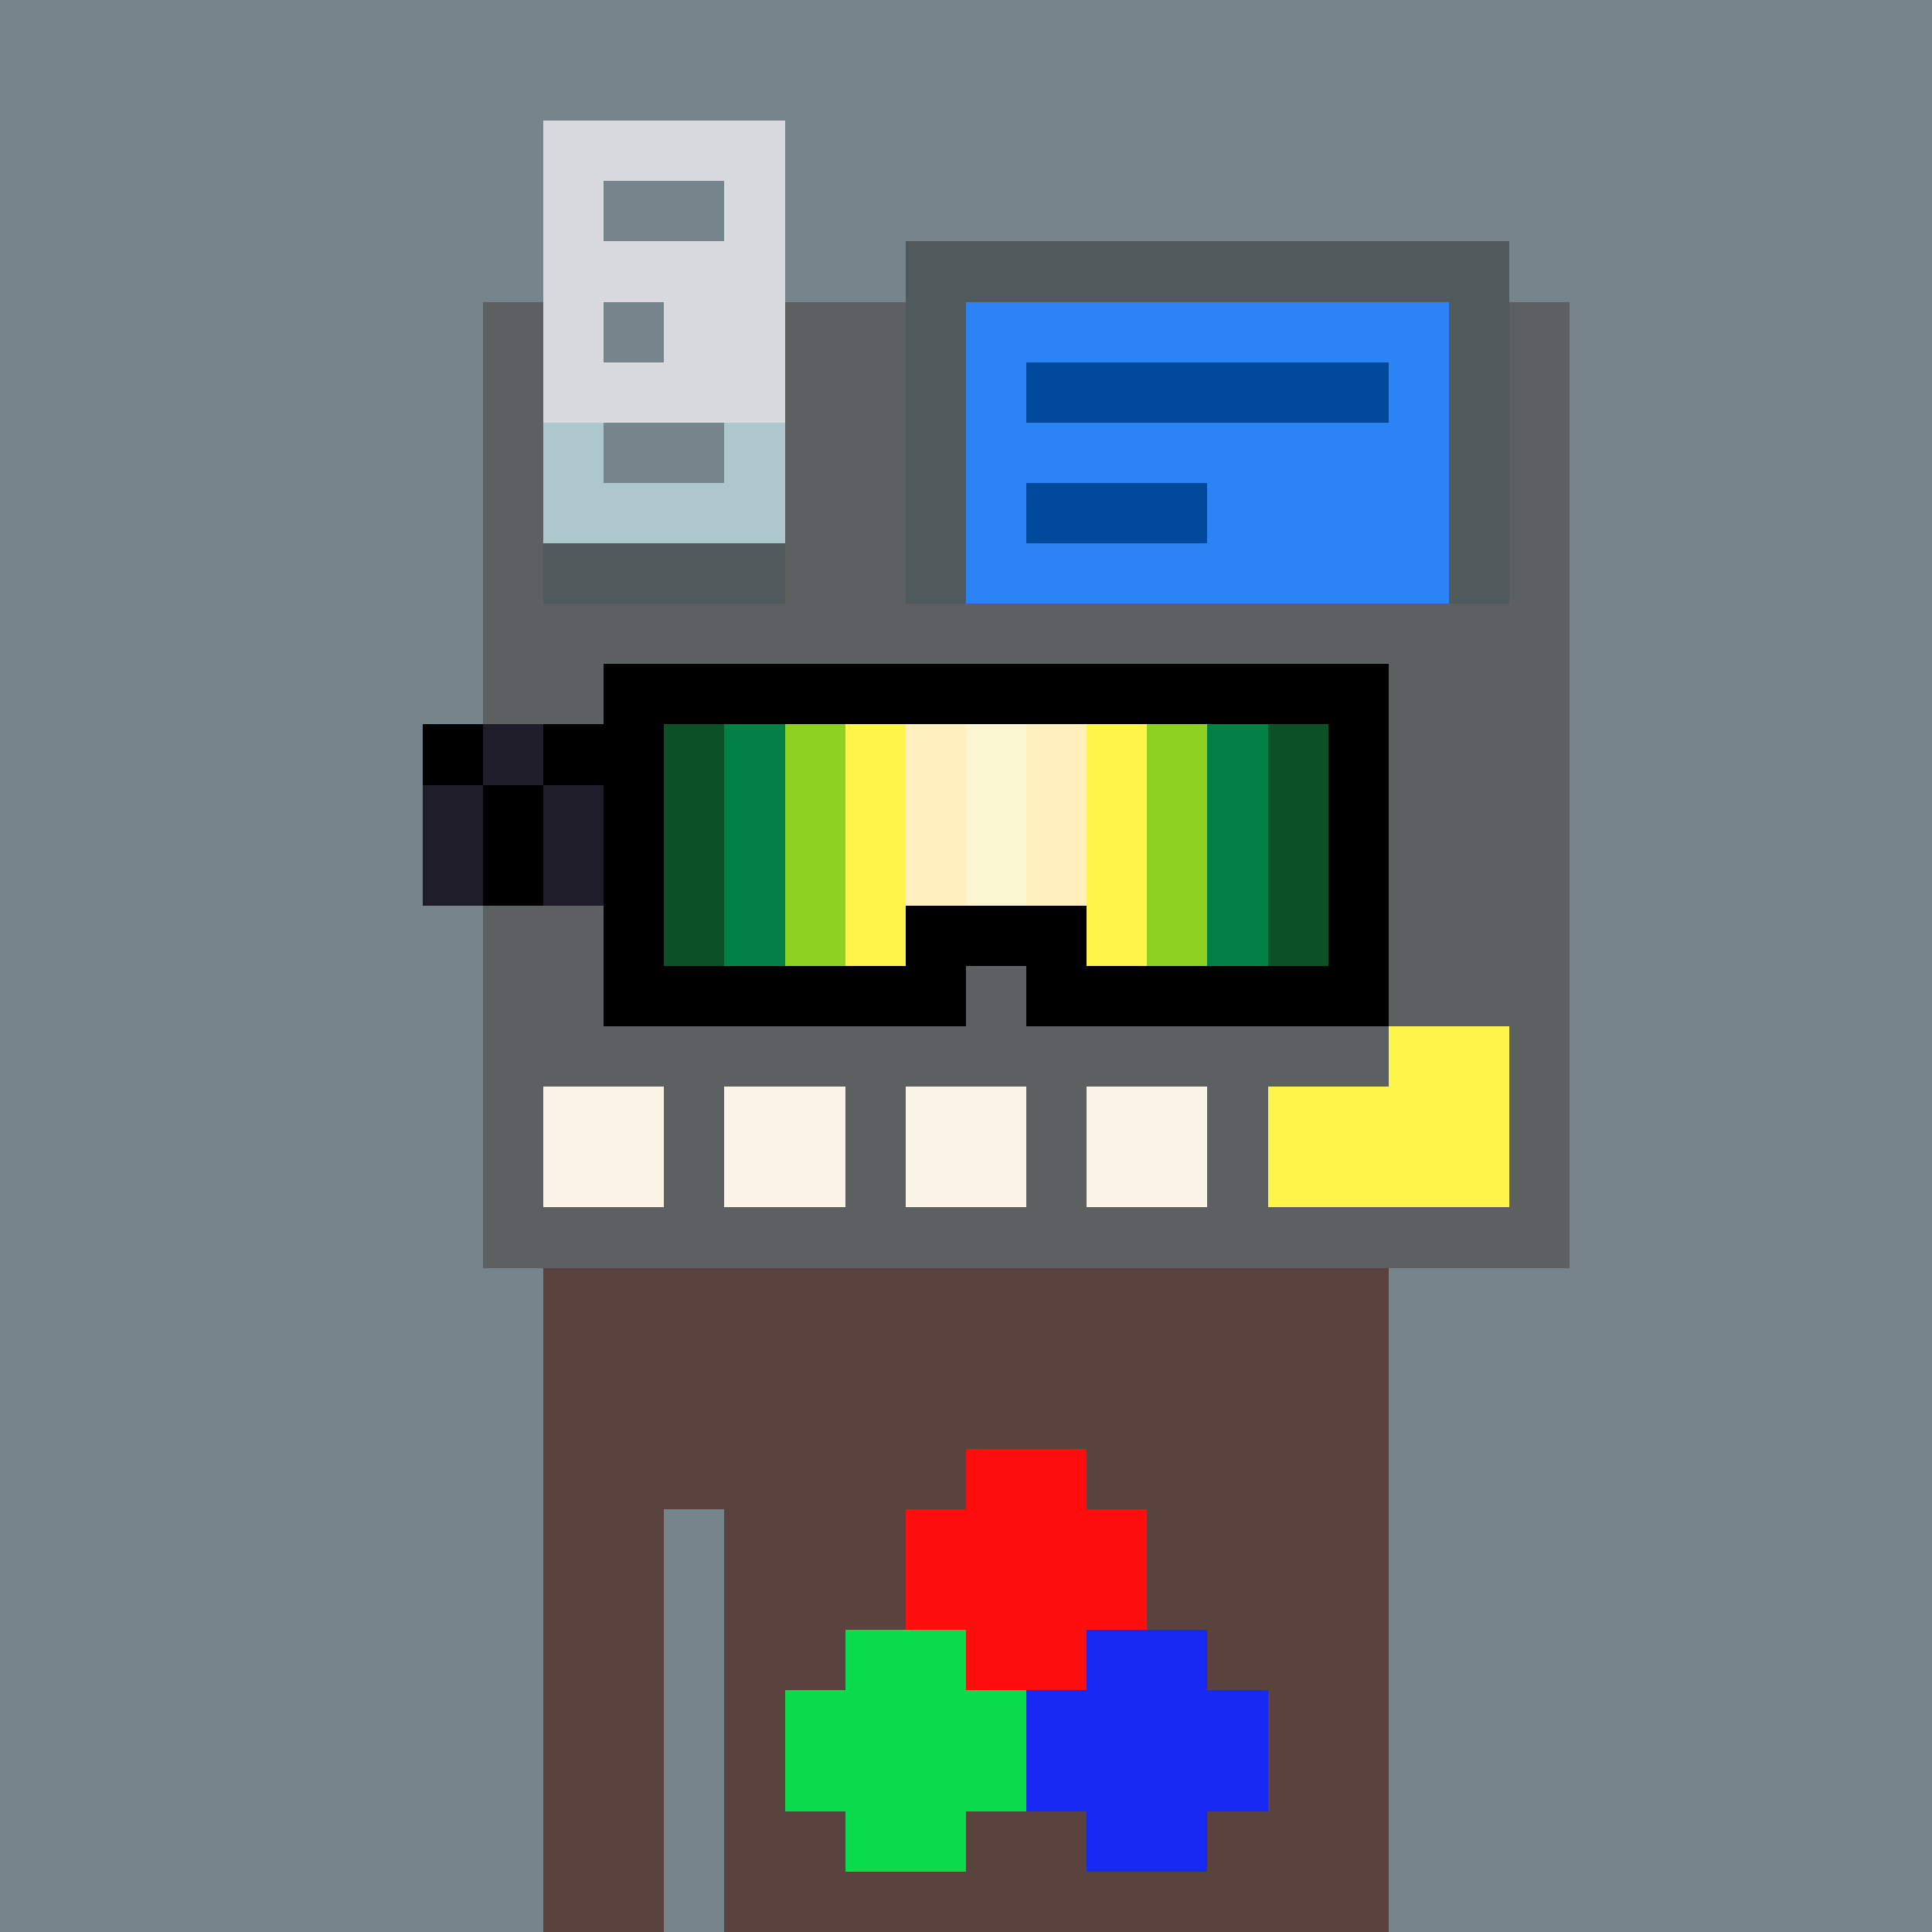 <svg width="320" height="320" viewBox="0 0 320 320" xmlns="http://www.w3.org/2000/svg" shape-rendering="crispEdges"><rect width="100%" height="100%" fill="#76858b" /><rect width="140" height="10" x="90" y="210" fill="#5a423f" /><rect width="140" height="10" x="90" y="220" fill="#5a423f" /><rect width="140" height="10" x="90" y="230" fill="#5a423f" /><rect width="140" height="10" x="90" y="240" fill="#5a423f" /><rect width="20" height="10" x="90" y="250" fill="#5a423f" /><rect width="110" height="10" x="120" y="250" fill="#5a423f" /><rect width="20" height="10" x="90" y="260" fill="#5a423f" /><rect width="110" height="10" x="120" y="260" fill="#5a423f" /><rect width="20" height="10" x="90" y="270" fill="#5a423f" /><rect width="110" height="10" x="120" y="270" fill="#5a423f" /><rect width="20" height="10" x="90" y="280" fill="#5a423f" /><rect width="110" height="10" x="120" y="280" fill="#5a423f" /><rect width="20" height="10" x="90" y="290" fill="#5a423f" /><rect width="110" height="10" x="120" y="290" fill="#5a423f" /><rect width="20" height="10" x="90" y="300" fill="#5a423f" /><rect width="110" height="10" x="120" y="300" fill="#5a423f" /><rect width="20" height="10" x="90" y="310" fill="#5a423f" /><rect width="110" height="10" x="120" y="310" fill="#5a423f" /><rect width="20" height="10" x="160" y="240" fill="#ff0e0e" /><rect width="40" height="10" x="150" y="250" fill="#ff0e0e" /><rect width="40" height="10" x="150" y="260" fill="#ff0e0e" /><rect width="20" height="10" x="140" y="270" fill="#0adc4d" /><rect width="20" height="10" x="160" y="270" fill="#ff0e0e" /><rect width="20" height="10" x="180" y="270" fill="#1929f4" /><rect width="40" height="10" x="130" y="280" fill="#0adc4d" /><rect width="40" height="10" x="170" y="280" fill="#1929f4" /><rect width="40" height="10" x="130" y="290" fill="#0adc4d" /><rect width="40" height="10" x="170" y="290" fill="#1929f4" /><rect width="20" height="10" x="140" y="300" fill="#0adc4d" /><rect width="20" height="10" x="180" y="300" fill="#1929f4" /><rect width="40" height="10" x="90" y="20" fill="#d8dadf" /><rect width="10" height="10" x="90" y="30" fill="#d8dadf" /><rect width="20" height="10" x="100" y="30" fill="#76858b" /><rect width="10" height="10" x="120" y="30" fill="#d8dadf" /><rect width="40" height="10" x="90" y="40" fill="#d8dadf" /><rect width="100" height="10" x="150" y="40" fill="#505a5c" /><rect width="10" height="10" x="80" y="50" fill="#5d6061" /><rect width="10" height="10" x="90" y="50" fill="#d8dadf" /><rect width="10" height="10" x="100" y="50" fill="#76858b" /><rect width="20" height="10" x="110" y="50" fill="#d8dadf" /><rect width="20" height="10" x="130" y="50" fill="#5d6061" /><rect width="10" height="10" x="150" y="50" fill="#505a5c" /><rect width="80" height="10" x="160" y="50" fill="#2b83f6" /><rect width="10" height="10" x="240" y="50" fill="#505a5c" /><rect width="10" height="10" x="250" y="50" fill="#5d6061" /><rect width="10" height="10" x="80" y="60" fill="#5d6061" /><rect width="40" height="10" x="90" y="60" fill="#d8dadf" /><rect width="20" height="10" x="130" y="60" fill="#5d6061" /><rect width="10" height="10" x="150" y="60" fill="#505a5c" /><rect width="10" height="10" x="160" y="60" fill="#2b83f6" /><rect width="60" height="10" x="170" y="60" fill="#00499c" /><rect width="10" height="10" x="230" y="60" fill="#2b83f6" /><rect width="10" height="10" x="240" y="60" fill="#505a5c" /><rect width="10" height="10" x="250" y="60" fill="#5d6061" /><rect width="10" height="10" x="80" y="70" fill="#5d6061" /><rect width="10" height="10" x="90" y="70" fill="#adc8cc" /><rect width="20" height="10" x="100" y="70" fill="#76858b" /><rect width="10" height="10" x="120" y="70" fill="#adc8cc" /><rect width="20" height="10" x="130" y="70" fill="#5d6061" /><rect width="10" height="10" x="150" y="70" fill="#505a5c" /><rect width="80" height="10" x="160" y="70" fill="#2b83f6" /><rect width="10" height="10" x="240" y="70" fill="#505a5c" /><rect width="10" height="10" x="250" y="70" fill="#5d6061" /><rect width="10" height="10" x="80" y="80" fill="#5d6061" /><rect width="40" height="10" x="90" y="80" fill="#adc8cc" /><rect width="20" height="10" x="130" y="80" fill="#5d6061" /><rect width="10" height="10" x="150" y="80" fill="#505a5c" /><rect width="10" height="10" x="160" y="80" fill="#2b83f6" /><rect width="30" height="10" x="170" y="80" fill="#00499c" /><rect width="40" height="10" x="200" y="80" fill="#2b83f6" /><rect width="10" height="10" x="240" y="80" fill="#505a5c" /><rect width="10" height="10" x="250" y="80" fill="#5d6061" /><rect width="10" height="10" x="80" y="90" fill="#5d6061" /><rect width="40" height="10" x="90" y="90" fill="#505a5c" /><rect width="20" height="10" x="130" y="90" fill="#5d6061" /><rect width="10" height="10" x="150" y="90" fill="#505a5c" /><rect width="80" height="10" x="160" y="90" fill="#2b83f6" /><rect width="10" height="10" x="240" y="90" fill="#505a5c" /><rect width="10" height="10" x="250" y="90" fill="#5d6061" /><rect width="180" height="10" x="80" y="100" fill="#5d6061" /><rect width="180" height="10" x="80" y="110" fill="#5d6061" /><rect width="180" height="10" x="80" y="120" fill="#5d6061" /><rect width="180" height="10" x="80" y="130" fill="#5d6061" /><rect width="180" height="10" x="80" y="140" fill="#5d6061" /><rect width="180" height="10" x="80" y="150" fill="#5d6061" /><rect width="180" height="10" x="80" y="160" fill="#5d6061" /><rect width="150" height="10" x="80" y="170" fill="#5d6061" /><rect width="20" height="10" x="230" y="170" fill="#fff449" /><rect width="10" height="10" x="250" y="170" fill="#5d6061" /><rect width="10" height="10" x="80" y="180" fill="#5d6061" /><rect width="20" height="10" x="90" y="180" fill="#f9f4e6" /><rect width="10" height="10" x="110" y="180" fill="#5d6061" /><rect width="20" height="10" x="120" y="180" fill="#f9f4e6" /><rect width="10" height="10" x="140" y="180" fill="#5d6061" /><rect width="20" height="10" x="150" y="180" fill="#f9f4e6" /><rect width="10" height="10" x="170" y="180" fill="#5d6061" /><rect width="20" height="10" x="180" y="180" fill="#f9f4e6" /><rect width="10" height="10" x="200" y="180" fill="#5d6061" /><rect width="40" height="10" x="210" y="180" fill="#fff449" /><rect width="10" height="10" x="250" y="180" fill="#5d6061" /><rect width="10" height="10" x="80" y="190" fill="#5d6061" /><rect width="20" height="10" x="90" y="190" fill="#f9f4e6" /><rect width="10" height="10" x="110" y="190" fill="#5d6061" /><rect width="20" height="10" x="120" y="190" fill="#f9f4e6" /><rect width="10" height="10" x="140" y="190" fill="#5d6061" /><rect width="20" height="10" x="150" y="190" fill="#f9f4e6" /><rect width="10" height="10" x="170" y="190" fill="#5d6061" /><rect width="20" height="10" x="180" y="190" fill="#f9f4e6" /><rect width="10" height="10" x="200" y="190" fill="#5d6061" /><rect width="40" height="10" x="210" y="190" fill="#fff449" /><rect width="10" height="10" x="250" y="190" fill="#5d6061" /><rect width="180" height="10" x="80" y="200" fill="#5d6061" /><rect width="130" height="10" x="100" y="110" fill="#000000" /><rect width="10" height="10" x="70" y="120" fill="#000000" /><rect width="10" height="10" x="80" y="120" fill="#1f1d29" /><rect width="20" height="10" x="90" y="120" fill="#000000" /><rect width="10" height="10" x="110" y="120" fill="#0b5027" /><rect width="10" height="10" x="120" y="120" fill="#018146" /><rect width="10" height="10" x="130" y="120" fill="#8dd122" /><rect width="10" height="10" x="140" y="120" fill="#fff449" /><rect width="10" height="10" x="150" y="120" fill="#fff0be" /><rect width="10" height="10" x="160" y="120" fill="#f9f6d1" /><rect width="10" height="10" x="170" y="120" fill="#fff0be" /><rect width="10" height="10" x="180" y="120" fill="#fff449" /><rect width="10" height="10" x="190" y="120" fill="#8dd122" /><rect width="10" height="10" x="200" y="120" fill="#018146" /><rect width="10" height="10" x="210" y="120" fill="#0b5027" /><rect width="10" height="10" x="220" y="120" fill="#000000" /><rect width="10" height="10" x="70" y="130" fill="#1f1d29" /><rect width="10" height="10" x="80" y="130" fill="#000000" /><rect width="10" height="10" x="90" y="130" fill="#1f1d29" /><rect width="10" height="10" x="100" y="130" fill="#000000" /><rect width="10" height="10" x="110" y="130" fill="#0b5027" /><rect width="10" height="10" x="120" y="130" fill="#018146" /><rect width="10" height="10" x="130" y="130" fill="#8dd122" /><rect width="10" height="10" x="140" y="130" fill="#fff449" /><rect width="10" height="10" x="150" y="130" fill="#fff0be" /><rect width="10" height="10" x="160" y="130" fill="#f9f6d1" /><rect width="10" height="10" x="170" y="130" fill="#fff0be" /><rect width="10" height="10" x="180" y="130" fill="#fff449" /><rect width="10" height="10" x="190" y="130" fill="#8dd122" /><rect width="10" height="10" x="200" y="130" fill="#018146" /><rect width="10" height="10" x="210" y="130" fill="#0b5027" /><rect width="10" height="10" x="220" y="130" fill="#000000" /><rect width="10" height="10" x="70" y="140" fill="#1f1d29" /><rect width="10" height="10" x="80" y="140" fill="#000000" /><rect width="10" height="10" x="90" y="140" fill="#1f1d29" /><rect width="10" height="10" x="100" y="140" fill="#000000" /><rect width="10" height="10" x="110" y="140" fill="#0b5027" /><rect width="10" height="10" x="120" y="140" fill="#018146" /><rect width="10" height="10" x="130" y="140" fill="#8dd122" /><rect width="10" height="10" x="140" y="140" fill="#fff449" /><rect width="10" height="10" x="150" y="140" fill="#fff0be" /><rect width="10" height="10" x="160" y="140" fill="#f9f6d1" /><rect width="10" height="10" x="170" y="140" fill="#fff0be" /><rect width="10" height="10" x="180" y="140" fill="#fff449" /><rect width="10" height="10" x="190" y="140" fill="#8dd122" /><rect width="10" height="10" x="200" y="140" fill="#018146" /><rect width="10" height="10" x="210" y="140" fill="#0b5027" /><rect width="10" height="10" x="220" y="140" fill="#000000" /><rect width="10" height="10" x="100" y="150" fill="#000000" /><rect width="10" height="10" x="110" y="150" fill="#0b5027" /><rect width="10" height="10" x="120" y="150" fill="#018146" /><rect width="10" height="10" x="130" y="150" fill="#8dd122" /><rect width="10" height="10" x="140" y="150" fill="#fff449" /><rect width="30" height="10" x="150" y="150" fill="#000000" /><rect width="10" height="10" x="180" y="150" fill="#fff449" /><rect width="10" height="10" x="190" y="150" fill="#8dd122" /><rect width="10" height="10" x="200" y="150" fill="#018146" /><rect width="10" height="10" x="210" y="150" fill="#0b5027" /><rect width="10" height="10" x="220" y="150" fill="#000000" /><rect width="60" height="10" x="100" y="160" fill="#000000" /><rect width="60" height="10" x="170" y="160" fill="#000000" /></svg>